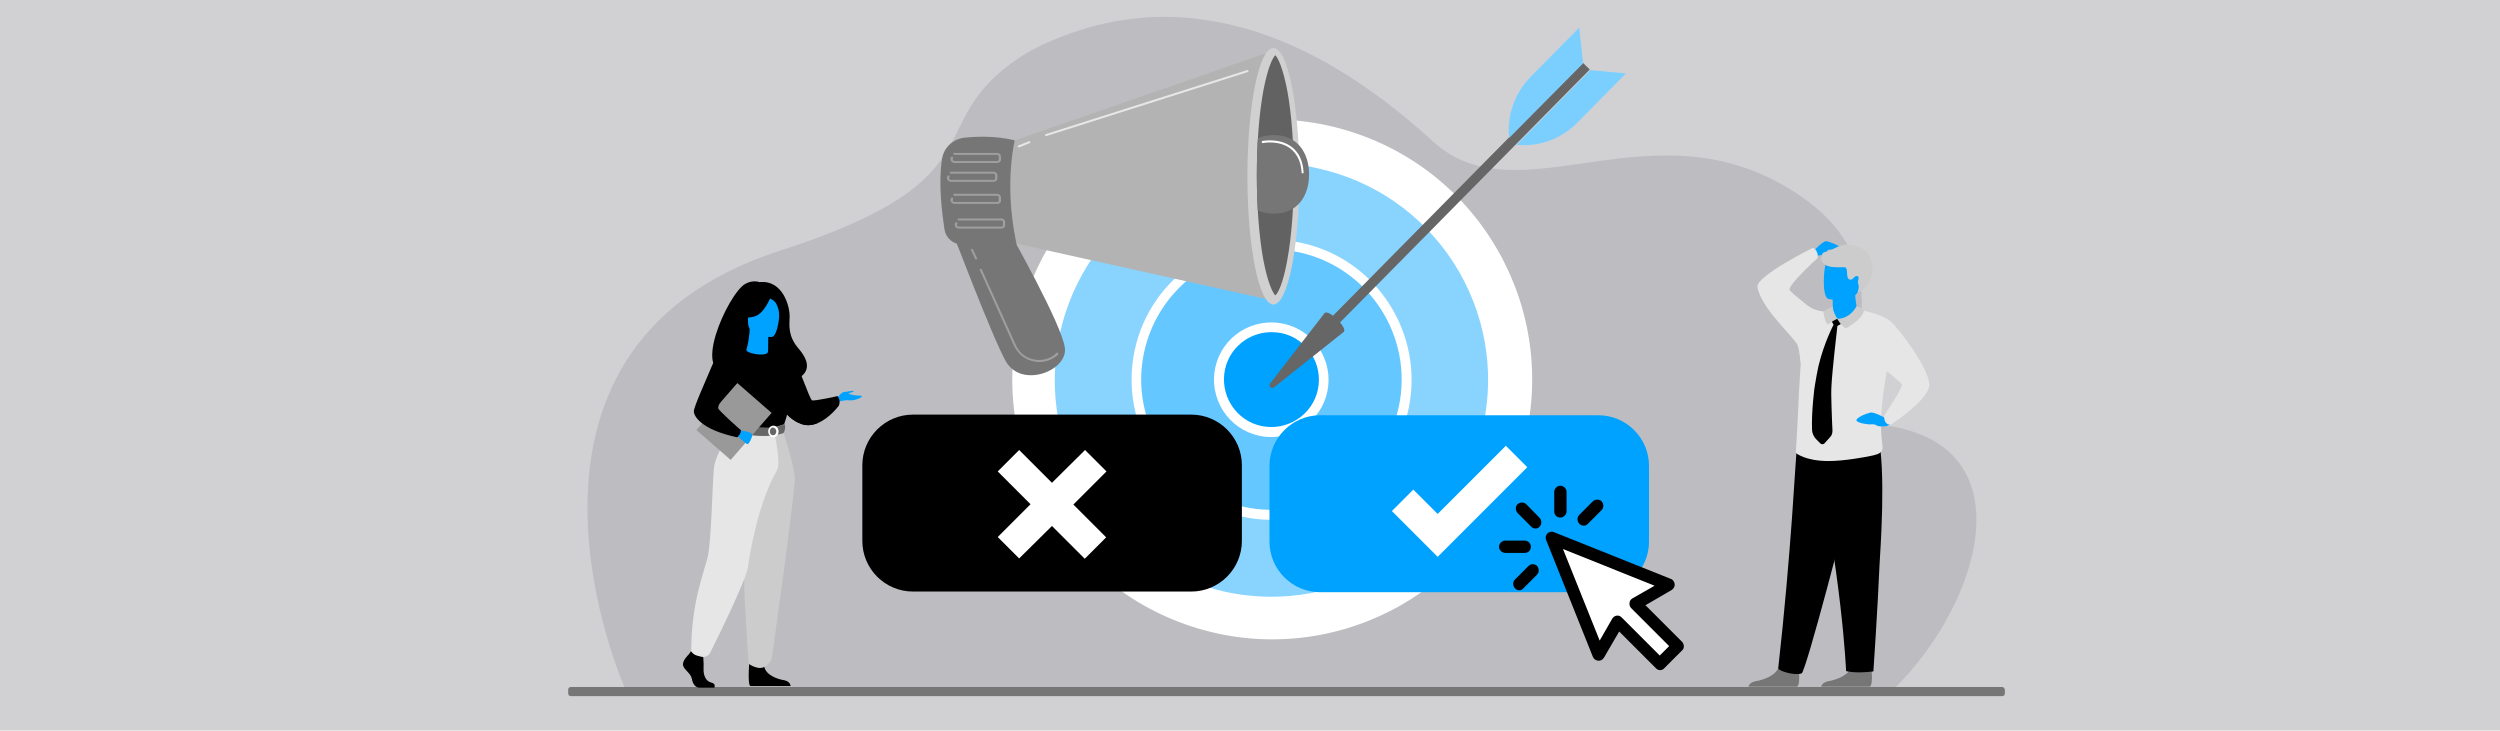 <?xml version="1.0" encoding="utf-8"?>
<!-- Generator: Adobe Illustrator 27.9.6, SVG Export Plug-In . SVG Version: 9.03 Build 54986)  -->
<!DOCTYPE svg PUBLIC "-//W3C//DTD SVG 1.1//EN" "http://www.w3.org/Graphics/SVG/1.1/DTD/svg11.dtd">
<svg version="1.1" id="Layer_1" xmlns:x="http://ns.adobe.com/Extensibility/1.0/" xmlns:i="http://ns.adobe.com/AdobeIllustrator/10.0/" xmlns:graph="http://ns.adobe.com/Graphs/1.0/"
	 xmlns="http://www.w3.org/2000/svg" xmlns:xlink="http://www.w3.org/1999/xlink" x="0px" y="0px" width="770px" height="225px"
	 viewBox="0 0 770 225" style="enable-background:new 0 0 770 225;" xml:space="preserve">
<style type="text/css">
	.st0{fill:#D1D1D4;}
	.st1{fill:#BDBDC1;}
	.st2{fill:#FFFFFF;}
	.st3{fill:#89D4FF;}
	.st4{fill:#65C7FF;}
	.st5{fill:#00A2FF;}
	.st6{fill:#666666;}
	.st7{fill:#7BCFFF;}
	.st8{fill:#767676;}
	.st9{fill:#B3B3B3;}
	.st10{fill:#D0D0D0;}
	.st11{fill:#626262;}
	.st12{clip-path:url(#SVGID_00000021824554569514343190000006003893833412213688_);fill:#767676;}
	.st13{fill:#9F9F9F;}
	.st14{opacity:0.68;fill:#FFFFFF;}
	.st15{fill:#E6E6E6;}
	.st16{fill:#CCCCCC;}
	.st17{fill:#999999;}
</style>
<rect class="st0" width="770" height="225"/>
<path class="st1" d="M583.7,211.8c0,0-385.9,0.5-391.1,0.5c0,0-46.9-104.5,47.4-135c69.5-22.4,42.9-38.8,73.9-59.5
	c1.3-0.9,2.8-1.8,4.4-2.6c1.9-1,3.9-2,6.2-2.9c14.4-6.1,28.3-7.9,41.4-6.8c1.1,0.1,2.3,0.2,3.4,0.4c0.8,0.1,1.6,0.2,2.3,0.3
	c0.4,0.1,0.9,0.1,1.3,0.2c27.6,4.5,51.2,21.4,68.5,37.2c26.7,24.4,67.6-13,111.7,15.8c44.2,28.8-2.1,67.2,28.1,71.7
	C624.4,137.5,610.1,185.6,583.7,211.8z"/>
<g>
	<g>
		<g>
			<ellipse transform="matrix(0.311 -0.951 0.951 0.311 158.793 452.877)" class="st2" cx="391.6" cy="117" rx="80" ry="80"/>
			<g>
				<circle class="st3" cx="391.6" cy="117" r="68.3"/>
				<path class="st2" d="M391.7,186.7c-5,0-9.9-0.5-14.9-1.6c-18.2-3.9-33.8-14.7-43.9-30.4c-10.1-15.7-13.5-34.3-9.5-52.5
					c3.9-18.2,14.7-33.8,30.4-43.9c15.7-10.1,34.3-13.5,52.5-9.5c18.2,3.9,33.8,14.7,43.9,30.4c10.1,15.7,13.5,34.3,9.5,52.5
					l-1.5-0.3l1.5,0.3c-3.9,18.2-14.7,33.8-30.4,43.9C418,183,405,186.7,391.7,186.7z M391.5,50.2c-12.7,0-25.1,3.6-36,10.7
					c-15,9.7-25.3,24.6-29.1,42c-3.8,17.4-0.5,35.3,9.1,50.3c9.7,15,24.6,25.3,42,29.1c4.7,1,9.5,1.5,14.1,1.5
					c30.7,0,58.5-21.4,65.2-52.6c3.8-17.4,0.5-35.3-9.1-50.3c-9.7-15-24.6-25.3-42-29.1C401,50.7,396.2,50.2,391.5,50.2z"/>
			</g>
			<g>
				
					<ellipse transform="matrix(0.393 -0.919 0.919 0.393 130.005 430.977)" class="st4" cx="391.6" cy="117" rx="41.6" ry="41.6"/>
				<path class="st2" d="M391.7,160.1c-3.1,0-6.1-0.3-9.2-1c-23.2-5-38-28-33-51.3c5-23.2,28-38,51.3-33c23.2,5,38,28,33,51.3l0,0
					c-2.4,11.3-9.1,20.9-18.8,27.1C407.9,157.7,399.9,160.1,391.7,160.1z M391.6,76.8c-18.5,0-35.1,12.9-39.2,31.6
					c-4.7,21.6,9.1,43,30.7,47.7c10.5,2.3,21.2,0.3,30.2-5.5c9-5.8,15.2-14.8,17.5-25.2l0,0c4.7-21.6-9.1-43-30.7-47.7
					C397.3,77.1,394.4,76.8,391.6,76.8z"/>
			</g>
			<g>
				
					<ellipse transform="matrix(0.386 -0.923 0.923 0.386 132.605 433.125)" class="st5" cx="391.6" cy="117" rx="16.1" ry="16.1"/>
				<path class="st2" d="M391.6,134.6c-1.3,0-2.5-0.1-3.8-0.4c-4.6-1-8.5-3.7-11.1-7.7c-2.5-4-3.4-8.7-2.4-13.3
					c1-4.6,3.7-8.5,7.7-11.1c4-2.5,8.7-3.4,13.3-2.4c4.6,1,8.5,3.7,11.1,7.7c2.5,4,3.4,8.7,2.4,13.3c-1,4.6-3.7,8.5-7.7,11.1
					C398.3,133.6,395,134.6,391.6,134.6z M391.6,102.3c-2.8,0-5.5,0.8-7.9,2.3c-3.3,2.1-5.6,5.4-6.4,9.2c-0.8,3.8-0.1,7.7,2,11
					c2.1,3.3,5.4,5.6,9.2,6.4c3.8,0.8,7.7,0.1,11-2c3.3-2.1,5.6-5.4,6.4-9.2l0,0c0.8-3.8,0.1-7.7-2-11c-2.1-3.3-5.4-5.6-9.2-6.4
					C393.7,102.4,392.6,102.3,391.6,102.3z"/>
			</g>
		</g>
		<g>
			
				<rect x="446.6" y="3.9" transform="matrix(-0.712 -0.703 0.703 -0.712 723.756 420.318)" class="st6" width="3" height="115.4"/>
			<path class="st6" d="M408,96.4c1.2-1.2,7.1,4.5,5.9,5.8l-21.5,17.1c-0.8,0.6-1.8-0.4-1.2-1.2L408,96.4z"/>
			<path class="st7" d="M489.8,21.6l11,1l-15,15.2c-4.9,5-11.8,7.5-18.7,6.8l0,0L489.8,21.6z"/>
			<path class="st7" d="M487.6,19.5l-1.2-11l-15,15.2c-4.9,5-7.3,11.9-6.6,18.8l0,0L487.6,19.5z"/>
		</g>
	</g>
	<path class="st8" d="M292.5,69.3c0,0,13.2,34.8,17.3,42c4.8,8.4,18.9,3,18.2-4c-0.7-7-17.2-36.1-17.2-36.1L292.5,69.3z"/>
	<polygon class="st9" points="310.3,44 392.2,15.6 391.3,92.4 308,73.9 	"/>
	<ellipse class="st10" cx="392.2" cy="54.3" rx="8" ry="39.5"/>
	<path class="st11" d="M392.8,91c-0.7-0.7-2.3-3.6-3.7-11c-1.3-7.1-2-16.4-2-26c0-9.7,0.7-18.9,2-26c1.4-7.4,2.9-10.2,3.7-11
		c0.7,0.7,2.3,3.6,3.7,11c1.3,7.1,2,16.4,2,26c0,9.7-0.7,18.9-2,26C395.2,87.4,393.6,90.3,392.8,91z"/>
	<g>
		<defs>
			<path id="SVGID_1_" d="M392.8,91c-0.7-0.7-2.3-3.6-3.7-11c-1.3-7.1-2-16.4-2-26c0-9.7,0.7-18.9,2-26c1.4-7.4,2.9-10.2,3.7-11
				c0.7,0.7,2.3,3.6,3.7,11c1.3,7.1,11.7,16.4,11.7,26c0,9.7-10.4,18.9-11.7,26C395.2,87.4,393.6,90.3,392.8,91z"/>
		</defs>
		<clipPath id="SVGID_00000131355603006870924300000016246671864469038472_">
			<use xlink:href="#SVGID_1_"  style="overflow:visible;"/>
		</clipPath>
		<path style="clip-path:url(#SVGID_00000131355603006870924300000016246671864469038472_);fill:#767676;" d="M403.2,53.7
			c0,6.7-3.6,12.1-10.8,12.1c-7.2,0-13-5.4-13-12.1c0-6.7,5.8-12.1,13-12.1C399.5,41.6,403.2,47,403.2,53.7z"/>
	</g>
	<path class="st8" d="M297.1,42.4c3.9-0.4,9.4-0.6,15.4,0.8c-2,10.3-1.7,21,0.6,32.1l-16.8,0c-2.7,0-5-2-5.4-4.6
		c-0.8-5.3-1.9-14.3-0.8-21.4C290.5,45.6,293.4,42.8,297.1,42.4z"/>
	<path class="st13" d="M307.2,50.2H294c-0.4,0-0.8-0.2-1.1-0.6c-0.2-0.4-0.2-0.8,0-1.2c0.1-0.2,0.3-0.2,0.5-0.1
		c0.2,0.1,0.2,0.3,0.1,0.5c-0.1,0.2-0.1,0.4,0,0.5c0.1,0.2,0.3,0.3,0.5,0.3h13.1c0.3,0,0.5-0.2,0.5-0.5v-0.9c0-0.3-0.2-0.5-0.5-0.5
		h-13.2c-0.2,0-0.3-0.2-0.3-0.3c0-0.2,0.2-0.3,0.3-0.3h13.2c0.7,0,1.2,0.5,1.2,1.2V49C308.4,49.7,307.8,50.2,307.2,50.2z"/>
	<path class="st13" d="M306,56h-13.1c-0.4,0-0.8-0.2-1.1-0.6c-0.2-0.4-0.2-0.8,0-1.2c0.1-0.2,0.3-0.2,0.5-0.1
		c0.2,0.1,0.2,0.3,0.1,0.5c-0.1,0.2-0.1,0.4,0,0.5c0.1,0.2,0.3,0.3,0.5,0.3H306c0.3,0,0.5-0.2,0.5-0.5v-0.9c0-0.3-0.2-0.5-0.5-0.5
		h-13.2c-0.2,0-0.3-0.2-0.3-0.3c0-0.2,0.2-0.3,0.3-0.3H306c0.7,0,1.2,0.5,1.2,1.2v0.9C307.2,55.5,306.7,56,306,56z"/>
	<path class="st14" d="M322.2,41.9c-0.1,0-0.3-0.1-0.3-0.2c-0.1-0.2,0-0.4,0.2-0.4l62-19.7c0.2-0.1,0.4,0,0.4,0.2
		c0.1,0.2,0,0.4-0.2,0.4l-62,19.7C322.2,41.9,322.2,41.9,322.2,41.9z"/>
	<path class="st14" d="M313.8,45.4c-0.1,0-0.3-0.1-0.3-0.2c-0.1-0.2,0-0.4,0.2-0.4l3.2-1.3c0.2-0.1,0.4,0,0.4,0.2
		c0.1,0.2,0,0.4-0.2,0.4l-3.2,1.3C313.9,45.3,313.8,45.4,313.8,45.4z"/>
	<path class="st13" d="M307.2,62.8H294c-0.4,0-0.8-0.2-1.1-0.6c-0.2-0.4-0.2-0.8,0-1.2c0.1-0.2,0.3-0.2,0.5-0.1
		c0.2,0.1,0.2,0.3,0.1,0.5c-0.1,0.2-0.1,0.4,0,0.5c0.1,0.2,0.3,0.3,0.5,0.3h13.1c0.3,0,0.5-0.2,0.5-0.5v-0.9c0-0.3-0.2-0.5-0.5-0.5
		h-13.2c-0.2,0-0.3-0.2-0.3-0.3c0-0.2,0.2-0.3,0.3-0.3h13.2c0.7,0,1.2,0.5,1.2,1.2v0.9C308.4,62.3,307.8,62.8,307.2,62.8z"/>
	<path class="st13" d="M308.4,70.4h-13.1c-0.4,0-0.8-0.2-1.1-0.6c-0.2-0.4-0.2-0.8,0-1.2c0.1-0.2,0.3-0.2,0.5-0.1
		c0.2,0.1,0.2,0.3,0.1,0.5c-0.1,0.2-0.1,0.4,0,0.5c0.1,0.2,0.3,0.3,0.5,0.3h13.1c0.3,0,0.5-0.2,0.5-0.5v-0.9c0-0.3-0.2-0.5-0.5-0.5
		h-13.2c-0.2,0-0.3-0.2-0.3-0.3c0-0.2,0.2-0.3,0.3-0.3h13.2c0.7,0,1.2,0.5,1.2,1.2v0.9C309.6,69.9,309.1,70.4,308.4,70.4z"/>
	<path class="st13" d="M320.1,111.5c-0.6,0-1.2-0.1-1.8-0.2c-2.7-0.6-4.8-2.3-6-4.8l-10.5-23.3c-0.1-0.2,0-0.4,0.2-0.4
		c0.2-0.1,0.4,0,0.4,0.2l10.5,23.3c1,2.3,3,3.9,5.5,4.4c2.4,0.5,4.9-0.1,6.7-1.7c0.1-0.1,0.2-0.2,0.3-0.3c0.1-0.1,0.4-0.1,0.5,0
		c0.1,0.1,0.1,0.4,0,0.5c-0.1,0.1-0.2,0.2-0.3,0.3C324,110.8,322.1,111.5,320.1,111.5z"/>
	<path class="st13" d="M300.6,79.9c-0.1,0-0.3-0.1-0.3-0.2l-1.2-2.6c-0.1-0.2,0-0.4,0.2-0.4c0.2-0.1,0.4,0,0.4,0.2l1.2,2.6
		c0.1,0.2,0,0.4-0.2,0.4C300.7,79.9,300.6,79.9,300.6,79.9z"/>
	<path class="st2" d="M401.2,53.4c-0.2,0-0.3-0.1-0.3-0.3c-0.2-3.3-1.4-5.7-3.4-7.3c-3.5-2.7-8.5-1.8-8.5-1.7
		c-0.2,0-0.4-0.1-0.4-0.3c0-0.2,0.1-0.4,0.3-0.4c0.2,0,5.3-1,9,1.9c2.2,1.7,3.4,4.3,3.6,7.8C401.6,53.2,401.4,53.4,401.2,53.4
		C401.3,53.4,401.2,53.4,401.2,53.4z"/>
</g>
<path class="st8" d="M616.7,211.6H175.8c-0.4,0-0.8,0.3-0.8,0.8v1.2c0,0.4,0.3,0.8,0.8,0.8h440.9c0.4,0,0.8-0.3,0.8-0.8v-1.2
	C617.4,212,617.1,211.6,616.7,211.6z"/>
<g>
	<path class="st5" d="M391,143.5c0-8.6,7-15.6,15.6-15.6h85.7c8.6,0,15.6,7,15.6,15.6v23.3c0,8.6-7,15.6-15.6,15.6h-85.7
		c-8.6,0-15.6-7-15.6-15.6V143.5z"/>
	<path d="M265.6,143.3c0-8.6,7-15.6,15.6-15.6h85.7c8.6,0,15.6,7,15.6,15.6v23.3c0,8.6-7,15.6-15.6,15.6h-85.7
		c-8.6,0-15.6-7-15.6-15.6V143.3z"/>
	<path class="st2" d="M340.8,145.2l-6.6-6.6L324,148.7l-10.1-10.1l-6.6,6.6l10.1,10.1l-10.1,10.1l6.6,6.6L324,162l10.1,10.1l6.6-6.6
		l-10.1-10.1L340.8,145.2z"/>
	<g>
		<path class="st2" d="M442.8,171.5l-14.1-14.1l6.6-6.6l7.5,7.5l21-21l6.6,6.6L442.8,171.5z"/>
	</g>
</g>
<g>
	<path class="st8" d="M553.5,211.5c1.1-0.7,0.5-5.7,0.5-5.7s-5.2-4.1-5.9-1c-0.7,3.2-4.9,4.6-7.3,5c-1.6,0.3-2.2,1.2-2.3,1.7H553.5z
		"/>
	<path class="st8" d="M575.9,211.5c1.1-0.7,0.5-5.7,0.5-5.7s-5.2-4.1-5.9-1s-4.9,4.6-7.3,5c-1.6,0.3-2.2,1.2-2.3,1.7H575.9z"/>
	<path d="M572.3,139.2c0,5-1.9,12-1.9,12c-1.5,7.1-14.2,55.7-15.5,56.2c-2.1,0.8-7.3-0.8-7.2-1.6c4-35.7,5.4-65.3,5.6-66.5
		C554,138.8,569.9,133.7,572.3,139.2z"/>
	<path class="st5" d="M557.7,78.2c0,0,3.5-3.8,4.6-3.9c1.1-0.1,5.5,2,5.8,2.8c0.3,0.8-4.9-0.8-5.2,0c-0.3,0.8-0.6,1.4-2.1,1.5
		c-1.5,0.1-2.7,0.9-2.7,0.9L557.7,78.2z"/>
	<path class="st5" d="M564.5,94.5l0,0.9c0,0-0.2,2.8,2.6,3.2c2.8,0.4,5-1.1,4.9-3.3c-0.3-1.7-0.5-2.8-0.6-4.2c0-0.5,0-1.1,0.1-1.7
		l-5.5-0.1l-1.6,0.3L564.5,94.5z"/>
	<path class="st5" d="M563.2,92.1c0,0,8.6,1.7,9.6-3.6c1-5.4,2.8-8.7-2.7-10.1c-5.4-1.3-6.9,0.5-7.6,2.2
		C561.7,82.3,561,91.5,563.2,92.1z"/>
	<path d="M558.1,134.7c9.3,42.5,10.5,72,10.5,72s2.8,0.8,8.4,0.1c0,0,1.3-18.8,1.9-32.9c0.2-4.1,2.1-28.5-0.5-40.3
		C577.3,128.9,557,129.9,558.1,134.7z"/>
	<path class="st15" d="M553.1,139.5c0,0,2.8,2.5,10.1,2.5c4.6,0,10.8-1.1,13.6-1.7c3.7-0.8,3.1-2.1,2.8-4.9
		c-0.4-3.5-0.5-10,1.5-20.9c0.3-1.6,0.6-3.3,1-5.1c1.7-7.7-8-12.2-9.2-14c-7.1,6.5-9.1,0.5-9.1,0.5l0,0c-0.1,0-3.4,0.5-6.4-1.3
		c-2.9-1.7-2.6,9.3-2.6,12.8c0,3.8-0.8,13.2-0.9,17.4C553.7,130.2,553.1,139.5,553.1,139.5z"/>
	<path class="st15" d="M541.3,88.4c0.1,0.3,0.1,0.6,0.2,1c0,0,0,0,0,0c2.1,6.7,10.9,14.3,12.1,16.8c0.7,1.5,1,5.8,0.9,5.6l6.4-14.5
		c0,0-9.3-7-9.7-8c-0.6-1.5,8.5-9.7,8.5-9.7s0.5-0.7-0.1-2c-0.4-1-1.2-1.3-1.2-1.3S540.7,85.1,541.3,88.4z"/>
	<path class="st5" d="M581.8,129.4c0,0-4.4-2.7-5.8-2.3c-1.4,0.3-4.4,1.6-4.2,2.4c0.2,0.8,3.7,1.3,4.3,1.2s1.6,0,2,0.4
		c0.4,0.3,3.5,0.5,3.9-0.5C582.3,129.7,581.8,129.4,581.8,129.4z"/>
	<path class="st15" d="M572.8,95.4c0,0,6.8,1.3,9.4,3.5c2.7,2.2,12.6,15.5,12,20c-0.6,4.6-11.7,11.8-11.7,11.8s-2.2,0.7-2.2-2.7
		c0,0,5.8-8.6,5.5-9.6c-0.2-0.6-8.8-7.5-8.8-7.5L572.8,95.4z"/>
	<path d="M558.1,132.2c0,1.2,0.5,2.3,1.3,3.1l1.3,1.3c0.3,0.3,0.9,0.3,1.2,0l1.8-2c0.5-0.5,0.7-1.2,0.7-2c-0.1-1.6-0.2-4.7-0.3-7.7
		c-0.1-2.4-0.1-4.8,0-6.2c0.2-4.5,1.9-19,1.9-19h-1.1c0,0-3,5.5-4.8,13c-0.4,1.9-0.8,3.9-1.1,5.9
		C558.9,118.7,557.9,126.9,558.1,132.2z"/>
	<path d="M567.4,98.6l-3-0.7c0,0-0.4,0-0.4,0.5c0,0.5,0.9,1.9,1.2,2.1C565.6,100.6,568.1,99.6,567.4,98.6z"/>
	<path class="st16" d="M574.1,95.5c0-0.5-2.3-1.2-2.3-1.2s-1.7,3.8-5.9,3.9c0,0,1.2,2.3,2.6,2.9C568.5,101.2,573.9,98.3,574.1,95.5z
		"/>
	<path class="st16" d="M565.9,98.2c0,0-1.4-2.2-1.4-3.7c0,0-1.6,0.5-2.9,1.4c0,0,0.2,2.8,1.3,4.1C562.8,100.1,564.2,98.9,565.9,98.2
		z"/>
	<path class="st16" d="M576.4,85.1c-1.3,4.4-4.3,5-4.3,5s0.3-0.5,0.4-1.8c0-0.2,0-0.4-0.1-0.6c-0.2-0.6-0.2-1.2,0-1.7
		c0.1-0.4,0.1-0.7-0.2-0.9c-0.5-0.3-1.1,0.2-1.5,0.7c-0.3,0.3-0.6,0.4-1,0.3c0,0,0,0,0,0c-1.5-0.5-0.1-3.8-1.7-3.8
		c-5.3,0.2-5.8-0.6-6.7-1.5c-0.6-0.6-0.4-2.8,0.5-3.1c0.9-0.2,2.2-0.7,3.6-1.4c4-2.2,7.6,0,7.5,0C576.5,77.6,577.3,82.1,576.4,85.1z
		"/>
</g>
<g>
	<path d="M225.5,114.2c-0.5-0.9,10.1-4.1,10.2,4.7c0,0,19.7-0.5,10.3-11.5c-3.3-3.8-2.9-7-2.8-9.9c0.1-2.9-2-11.4-9.3-10.6
		c0,0-1.9-0.8-4.3,0.5C224.2,90.3,212,117.5,225.5,114.2z"/>
	<path class="st5" d="M257.8,122.7c0,0,1.3-2,2.3-2c1,0,3-0.6,2.8-0.2c-0.2,0.4-1.3,0.4-1.5,0.7c-0.1,0.2,1.8,0.6,2.3,0.6
		c0.5,0,1.8,0,1.8,0.3c0,0.3-2.3,1.4-3.9,1.2c-1.6-0.2-3.5,0.5-3.5,0.5L257.8,122.7z"/>
	<path d="M239.2,123.3c0,0,0.7,1.4,2,3c1.5,1.9,3.9,4.1,6.8,4.6c1.4,0.2,2.8-0.1,4.1-0.7c0,0,0,0,0,0c3.6-1.6,6.3-5.3,6.3-5.3
		c0.6-1.7-0.4-2.9-0.4-2.9s-7.2,1.6-7.9,1.3c-0.7-0.3-4.7-11.9-5.7-13.4c-1-1.5-4.2-2.2-4.2-2.2L239.2,123.3z"/>
	<path d="M241.2,126.3c1.5,1.9,3.9,4.1,6.8,4.6c1.4,0.2,2.8-0.1,4.1-0.7c-0.1,0-3.7,0.5-5.2-2.1c-1.5-2.6-3-6.7-5.2-5.4
		C240.8,123.3,240.8,124.8,241.2,126.3z"/>
	<path d="M212.2,201.5c0,0-2.2,2-1.8,3.5c0.4,1.4,2.4,2.4,2.7,4.1c0.3,1.8,1.3,2.7,2.3,2.7c1,0,4.6,0,4.6,0s0.7-1.2-1-1.6
		c-1.7-0.4-2.4-2.4-2.3-4.3c0.1-1.9-0.2-4.5-0.2-4.5l-3.7-0.8L212.2,201.5z"/>
	<path d="M230.9,202.3c0,0-0.8,8.5,0.2,9l12.4,0c0,0,0-1.4-2-1.8c-2-0.3-5.5-1.5-6.1-4.1C234.8,202.9,230.9,202.3,230.9,202.3z"/>
	<path d="M221.4,117.5c0,0-0.2,2.6,0,5.7c0.1,2.1,2.2,4.9,2.5,5.5c0.7,1.7,1.6,2,1.6,2l6.5,1.6l2.3,0.6l7.2-2.2c0,0,3.3-9.2,2-14.4
		c-1.3-5.2-3.3-8.8-3.3-8.8s-5.6-1.2-13.6-0.5L221.4,117.5z"/>
	<path class="st16" d="M241,132.2c0,0,3.6,11.1,3.8,14.9c0.2,3.8-6.8,53.9-7.1,55.6c-0.3,1.6-2.3,2.7-2.3,2.7s-0.9,0.6-2.3,0.2
		c-1.9-0.5-2.5-1.2-2.5-1.2s-2.8-35.7-1.1-48.5c1.7-12.8,1.7-23.8,1.7-23.8H241z"/>
	<path class="st15" d="M225.9,131.9c0,0-5.5,7.3-6,12.3c-0.5,5-0.8,22.4-1.9,27.2c-1.1,4.8-5.1,14.1-5.1,29.2c0,0,0.4,0.9,1.7,1.3
		c0.4,0.1,1,0.3,1.5,0.4c1.1,0.2,2.1-0.3,2.6-1.2c2.7-5.4,11.3-22.9,11.7-26.6c0.3-2.6,3-19.6,8.9-29.6c1.4-2.4-0.9-11.9-0.9-11.9
		L225.9,131.9z"/>
	<path class="st6" d="M241.6,130.5c0,0-1.4,1.1-4.3,1.2c-3.4,0.1-11.9-0.9-11.9-0.9s-0.4,1-0.4,2.2c0,0,10.3,2.6,16.3,0.4
		C241.4,133.3,242.2,131.9,241.6,130.5z"/>
	<g>
		<path class="st2" d="M236.6,132.9c0-1,0.7-1.8,1.6-1.8c0.9,0,1.6,0.8,1.6,1.8s-0.7,1.8-1.6,1.8
			C237.3,134.6,236.6,133.8,236.6,132.9z M237.1,132.9c0,0.7,0.5,1.2,1,1.2c0.6,0,1-0.6,1-1.2c0-0.7-0.5-1.2-1-1.2
			C237.6,131.6,237.1,132.2,237.1,132.9z"/>
	</g>
	
		<rect x="218.9" y="120.3" transform="matrix(-0.754 -0.657 0.657 -0.754 311.051 376.175)" class="st17" width="14" height="19.2"/>
	<path class="st5" d="M227.8,132.5c0,0,3.9,0.5,3.9,1.4c0,0.9-1,2.8-1.4,2.9c-0.5,0.1-3.2-2.6-3.2-2.6L227.8,132.5z"/>
	<path d="M226.6,107.2c0,0-5.2,0.4-7.2,5.2c-2,4.8-5.7,12.9-5.7,14.3c0,1.4,2.1,5.6,13.4,8c0,0,1.2-1.2,1.1-2.2c0,0-7-6.1-7-6.8
		c0-1.3,1.2-3.1,7.3-9.3C230.1,114.7,226.6,107.2,226.6,107.2z"/>
	<path class="st5" d="M229.9,107.7c0.4-1.2,1-4.4,1-6.7l0.3,0.1l5.5,1.1c0,0-0.1,1.7-0.1,3.4c0,0,0,0,0,0c0,1.4,0,2.6-0.1,2.9
		C235.9,110,229.5,108.8,229.9,107.7z"/>
	<path class="st5" d="M237.7,103.8c0,0-7.3,0.1-7.3-4.4c0-4.5-0.9-7.6,3.7-7.8c4.7-0.3,5.6,1.5,5.9,3
		C240.4,96,239.6,103.6,237.7,103.8z"/>
	<path d="M237.4,91.4c0,0-2,5.3-5.1,6.1c-3.1,0.8-4.4,0-4.4,0s2.3-1.9,2.8-5.1C230.8,92.4,235.9,88.9,237.4,91.4z"/>
	<path d="M236.9,91.8c0,0,1.5,0.6,2.1,1.6c0.6,1.1,1.1,2.5,1,4.2c0,0,1.5-3.6-0.2-5.7C238,89.8,236.9,91.8,236.9,91.8z"/>
</g>
<g>
	<path d="M518.1,197.7l-11.3-11.3l8.1-4.7c0.6-0.4,1-1.1,0.9-1.8c-0.1-0.7-0.5-1.4-1.2-1.6l-36-14.4c-0.7-0.3-1.5-0.1-2,0.4
		c-0.5,0.5-0.7,1.3-0.4,2l14.4,36c0.3,0.7,0.9,1.1,1.6,1.2c0.7,0.1,1.4-0.3,1.8-0.9l4.7-8.1l11.3,11.3c0.4,0.4,0.8,0.6,1.3,0.6
		c0.5,0,1-0.2,1.3-0.6l5.5-5.5C518.8,199.7,518.8,198.5,518.1,197.7z"/>
	<path class="st2" d="M511.2,201.9l-11.7-11.7c-0.4-0.4-0.8-0.6-1.3-0.6c-0.1,0-0.2,0-0.2,0c-0.6,0.1-1.1,0.4-1.4,0.9l-3.9,6.8
		l-11.3-28.2l28.2,11.3l-6.8,3.9c-0.5,0.3-0.9,0.8-0.9,1.4c-0.1,0.6,0.1,1.2,0.5,1.6l11.7,11.7L511.2,201.9z"/>
	<path d="M470.1,155.3c-0.7-0.7-1.9-0.7-2.7,0c-0.7,0.7-0.7,1.9,0,2.7l4.2,4.2c0.4,0.4,0.9,0.6,1.3,0.6c0.5,0,1-0.2,1.3-0.6
		c0.7-0.7,0.7-1.9,0-2.7L470.1,155.3z"/>
	<path d="M471.5,168.4c0-1.1-0.9-1.9-1.9-1.9h-6c-1,0-1.9,0.9-1.9,1.9c0,1,0.9,1.9,1.9,1.9h6C470.7,170.3,471.5,169.5,471.5,168.4z"
		/>
	<path d="M470.8,174.3l-4.2,4.2c-0.7,0.7-0.7,1.9,0,2.7c0.4,0.4,0.9,0.6,1.3,0.6c0.5,0,1-0.2,1.3-0.6l4.2-4.2c0.7-0.7,0.7-1.9,0-2.7
		C472.7,173.6,471.5,173.6,470.8,174.3z"/>
	<path d="M480.6,159.4c1,0,1.9-0.9,1.9-1.9v-6c0-1-0.9-1.9-1.9-1.9s-1.9,0.9-1.9,1.9v6C478.7,158.6,479.5,159.4,480.6,159.4z"/>
	<path d="M487.8,161.9c0.5,0,1-0.2,1.3-0.6l4.2-4.2c0.7-0.7,0.7-1.9,0-2.7c-0.7-0.7-1.9-0.7-2.7,0l-4.2,4.2c-0.7,0.7-0.7,1.9,0,2.7
		C486.8,161.7,487.3,161.9,487.8,161.9z"/>
</g>
</svg>
